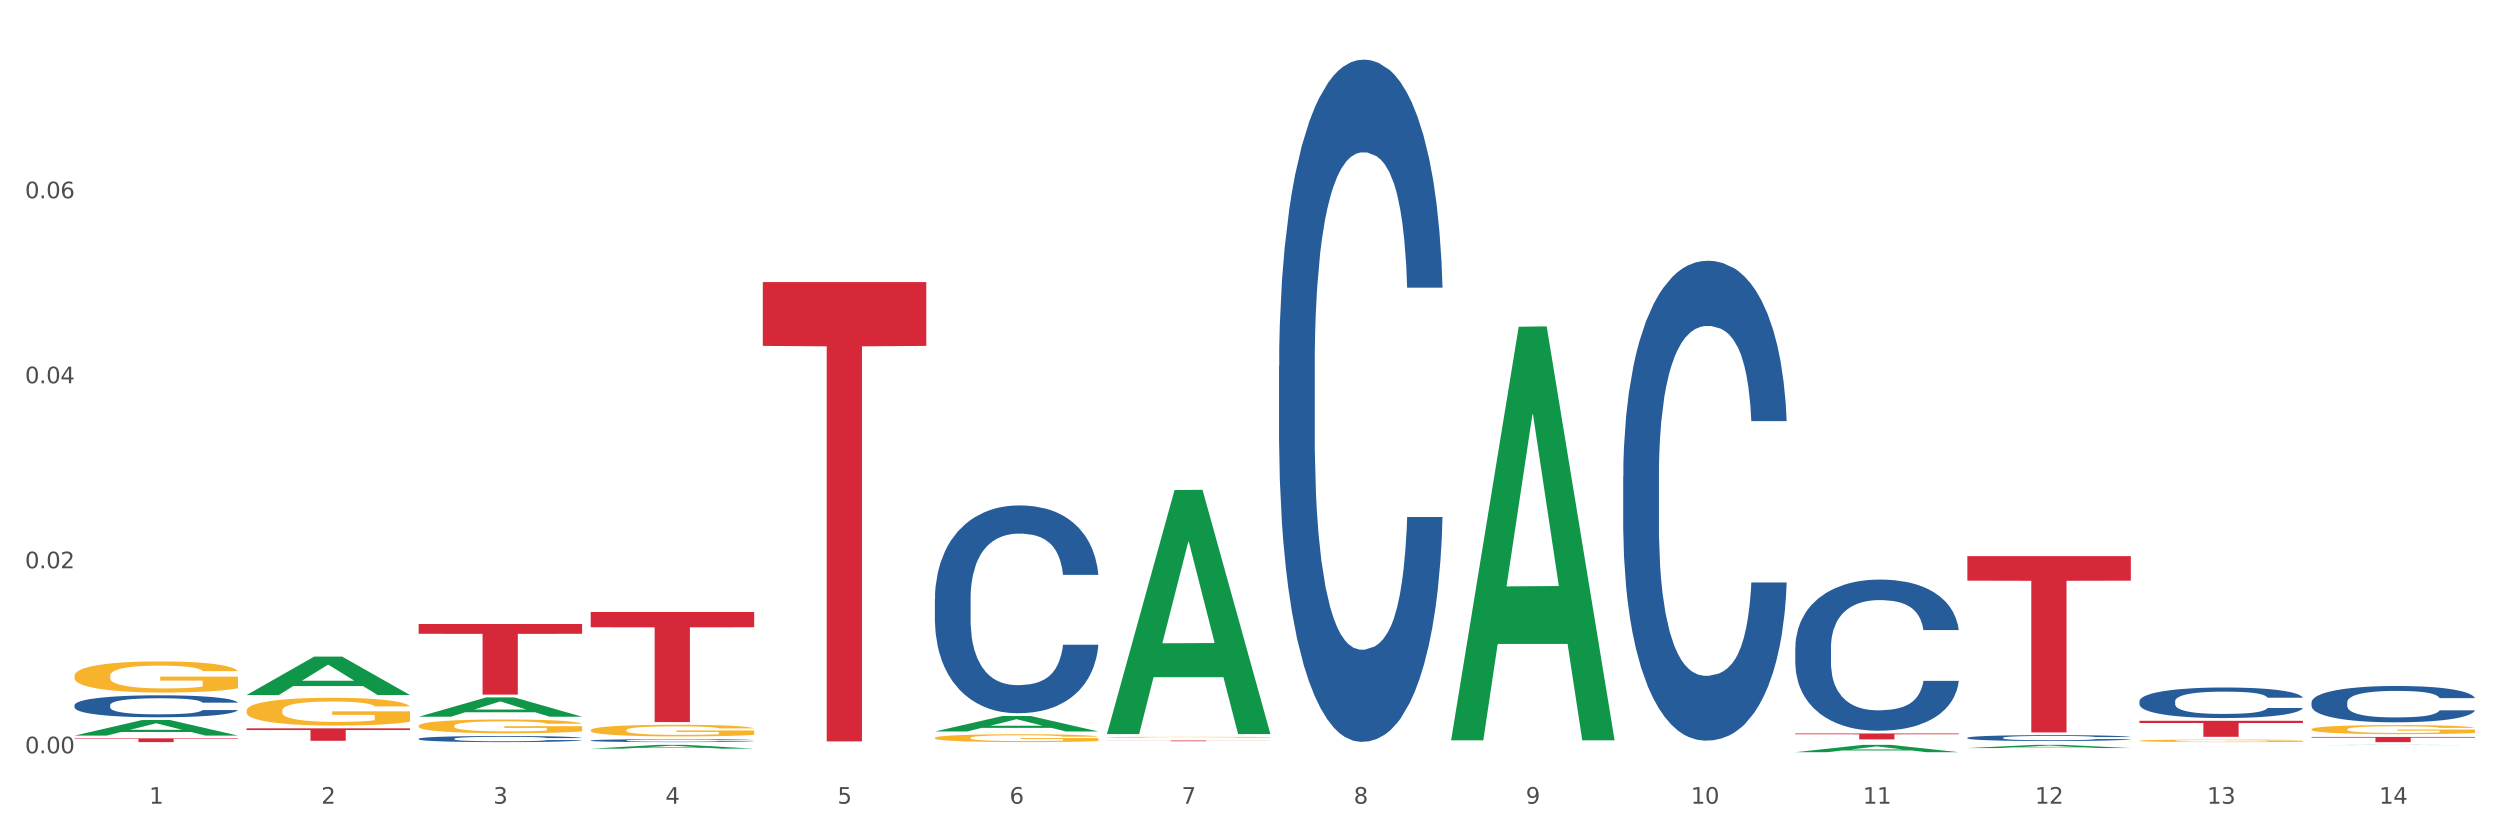 <?xml version="1.0" encoding="utf-8" standalone="no"?>
<!DOCTYPE svg PUBLIC "-//W3C//DTD SVG 1.1//EN"
  "http://www.w3.org/Graphics/SVG/1.1/DTD/svg11.dtd">
<svg xmlns:xlink="http://www.w3.org/1999/xlink" width="1080pt" height="360pt" viewBox="0 0 1080 360" xmlns="http://www.w3.org/2000/svg" version="1.1">
 <rect x="0" y="0" width="1080" height="360" fill="#333333" stroke="none"/>
 <defs>
  <style type="text/css">*{stroke-linejoin: round; stroke-linecap: butt}</style>
 </defs>
 <g id="figure_1">
  <g id="patch_1">
   <path d="M 0 360 
L 1080 360 
L 1080 0 
L 0 0 
z
" style="fill: #ffffff; stroke: #ffffff; stroke-linejoin: miter"/>
  </g>
  <g id="axes_1">
   <g id="matplotlib.axis_1">
    <g id="xtick_1">
     <g id="text_1">
      <!-- 1 -->
      <g style="fill: #4d4d4d" transform="translate(64.432 347.204) scale(0.096 -0.096)">
       <defs>
        <path id="DejaVuSans-31" d="M 794 531 
L 1825 531 
L 1825 4091 
L 703 3866 
L 703 4441 
L 1819 4666 
L 2450 4666 
L 2450 531 
L 3481 531 
L 3481 0 
L 794 0 
L 794 531 
z
" transform="scale(0.016)"/>
       </defs>
       <use xlink:href="#DejaVuSans-31"/>
      </g>
     </g>
    </g>
    <g id="xtick_2">
     <g id="text_2">
      <!-- 2 -->
      <g style="fill: #4d4d4d" transform="translate(138.771 347.204) scale(0.096 -0.096)">
       <defs>
        <path id="DejaVuSans-32" d="M 1228 531 
L 3431 531 
L 3431 0 
L 469 0 
L 469 531 
Q 828 903 1448 1529 
Q 2069 2156 2228 2338 
Q 2531 2678 2651 2914 
Q 2772 3150 2772 3378 
Q 2772 3750 2511 3984 
Q 2250 4219 1831 4219 
Q 1534 4219 1204 4116 
Q 875 4013 500 3803 
L 500 4441 
Q 881 4594 1212 4672 
Q 1544 4750 1819 4750 
Q 2544 4750 2975 4387 
Q 3406 4025 3406 3419 
Q 3406 3131 3298 2873 
Q 3191 2616 2906 2266 
Q 2828 2175 2409 1742 
Q 1991 1309 1228 531 
z
" transform="scale(0.016)"/>
       </defs>
       <use xlink:href="#DejaVuSans-32"/>
      </g>
     </g>
    </g>
    <g id="xtick_3">
     <g id="text_3">
      <!-- 3 -->
      <g style="fill: #4d4d4d" transform="translate(213.109 347.204) scale(0.096 -0.096)">
       <defs>
        <path id="DejaVuSans-33" d="M 2597 2516 
Q 3050 2419 3304 2112 
Q 3559 1806 3559 1356 
Q 3559 666 3084 287 
Q 2609 -91 1734 -91 
Q 1441 -91 1130 -33 
Q 819 25 488 141 
L 488 750 
Q 750 597 1062 519 
Q 1375 441 1716 441 
Q 2309 441 2620 675 
Q 2931 909 2931 1356 
Q 2931 1769 2642 2001 
Q 2353 2234 1838 2234 
L 1294 2234 
L 1294 2753 
L 1863 2753 
Q 2328 2753 2575 2939 
Q 2822 3125 2822 3475 
Q 2822 3834 2567 4026 
Q 2313 4219 1838 4219 
Q 1578 4219 1281 4162 
Q 984 4106 628 3988 
L 628 4550 
Q 988 4650 1302 4700 
Q 1616 4750 1894 4750 
Q 2613 4750 3031 4423 
Q 3450 4097 3450 3541 
Q 3450 3153 3228 2886 
Q 3006 2619 2597 2516 
z
" transform="scale(0.016)"/>
       </defs>
       <use xlink:href="#DejaVuSans-33"/>
      </g>
     </g>
    </g>
    <g id="xtick_4">
     <g id="text_4">
      <!-- 4 -->
      <g style="fill: #4d4d4d" transform="translate(287.448 347.204) scale(0.096 -0.096)">
       <defs>
        <path id="DejaVuSans-34" d="M 2419 4116 
L 825 1625 
L 2419 1625 
L 2419 4116 
z
M 2253 4666 
L 3047 4666 
L 3047 1625 
L 3713 1625 
L 3713 1100 
L 3047 1100 
L 3047 0 
L 2419 0 
L 2419 1100 
L 313 1100 
L 313 1709 
L 2253 4666 
z
" transform="scale(0.016)"/>
       </defs>
       <use xlink:href="#DejaVuSans-34"/>
      </g>
     </g>
    </g>
    <g id="xtick_5">
     <g id="text_5">
      <!-- 5 -->
      <g style="fill: #4d4d4d" transform="translate(361.787 347.204) scale(0.096 -0.096)">
       <defs>
        <path id="DejaVuSans-35" d="M 691 4666 
L 3169 4666 
L 3169 4134 
L 1269 4134 
L 1269 2991 
Q 1406 3038 1543 3061 
Q 1681 3084 1819 3084 
Q 2600 3084 3056 2656 
Q 3513 2228 3513 1497 
Q 3513 744 3044 326 
Q 2575 -91 1722 -91 
Q 1428 -91 1123 -41 
Q 819 9 494 109 
L 494 744 
Q 775 591 1075 516 
Q 1375 441 1709 441 
Q 2250 441 2565 725 
Q 2881 1009 2881 1497 
Q 2881 1984 2565 2268 
Q 2250 2553 1709 2553 
Q 1456 2553 1204 2497 
Q 953 2441 691 2322 
L 691 4666 
z
" transform="scale(0.016)"/>
       </defs>
       <use xlink:href="#DejaVuSans-35"/>
      </g>
     </g>
    </g>
    <g id="xtick_6">
     <g id="text_6">
      <!-- 6 -->
      <g style="fill: #4d4d4d" transform="translate(436.125 347.204) scale(0.096 -0.096)">
       <defs>
        <path id="DejaVuSans-36" d="M 2113 2584 
Q 1688 2584 1439 2293 
Q 1191 2003 1191 1497 
Q 1191 994 1439 701 
Q 1688 409 2113 409 
Q 2538 409 2786 701 
Q 3034 994 3034 1497 
Q 3034 2003 2786 2293 
Q 2538 2584 2113 2584 
z
M 3366 4563 
L 3366 3988 
Q 3128 4100 2886 4159 
Q 2644 4219 2406 4219 
Q 1781 4219 1451 3797 
Q 1122 3375 1075 2522 
Q 1259 2794 1537 2939 
Q 1816 3084 2150 3084 
Q 2853 3084 3261 2657 
Q 3669 2231 3669 1497 
Q 3669 778 3244 343 
Q 2819 -91 2113 -91 
Q 1303 -91 875 529 
Q 447 1150 447 2328 
Q 447 3434 972 4092 
Q 1497 4750 2381 4750 
Q 2619 4750 2861 4703 
Q 3103 4656 3366 4563 
z
" transform="scale(0.016)"/>
       </defs>
       <use xlink:href="#DejaVuSans-36"/>
      </g>
     </g>
    </g>
    <g id="xtick_7">
     <g id="text_7">
      <!-- 7 -->
      <g style="fill: #4d4d4d" transform="translate(510.464 347.204) scale(0.096 -0.096)">
       <defs>
        <path id="DejaVuSans-37" d="M 525 4666 
L 3525 4666 
L 3525 4397 
L 1831 0 
L 1172 0 
L 2766 4134 
L 525 4134 
L 525 4666 
z
" transform="scale(0.016)"/>
       </defs>
       <use xlink:href="#DejaVuSans-37"/>
      </g>
     </g>
    </g>
    <g id="xtick_8">
     <g id="text_8">
      <!-- 8 -->
      <g style="fill: #4d4d4d" transform="translate(584.803 347.204) scale(0.096 -0.096)">
       <defs>
        <path id="DejaVuSans-38" d="M 2034 2216 
Q 1584 2216 1326 1975 
Q 1069 1734 1069 1313 
Q 1069 891 1326 650 
Q 1584 409 2034 409 
Q 2484 409 2743 651 
Q 3003 894 3003 1313 
Q 3003 1734 2745 1975 
Q 2488 2216 2034 2216 
z
M 1403 2484 
Q 997 2584 770 2862 
Q 544 3141 544 3541 
Q 544 4100 942 4425 
Q 1341 4750 2034 4750 
Q 2731 4750 3128 4425 
Q 3525 4100 3525 3541 
Q 3525 3141 3298 2862 
Q 3072 2584 2669 2484 
Q 3125 2378 3379 2068 
Q 3634 1759 3634 1313 
Q 3634 634 3220 271 
Q 2806 -91 2034 -91 
Q 1263 -91 848 271 
Q 434 634 434 1313 
Q 434 1759 690 2068 
Q 947 2378 1403 2484 
z
M 1172 3481 
Q 1172 3119 1398 2916 
Q 1625 2713 2034 2713 
Q 2441 2713 2670 2916 
Q 2900 3119 2900 3481 
Q 2900 3844 2670 4047 
Q 2441 4250 2034 4250 
Q 1625 4250 1398 4047 
Q 1172 3844 1172 3481 
z
" transform="scale(0.016)"/>
       </defs>
       <use xlink:href="#DejaVuSans-38"/>
      </g>
     </g>
    </g>
    <g id="xtick_9">
     <g id="text_9">
      <!-- 9 -->
      <g style="fill: #4d4d4d" transform="translate(659.142 347.204) scale(0.096 -0.096)">
       <defs>
        <path id="DejaVuSans-39" d="M 703 97 
L 703 672 
Q 941 559 1184 500 
Q 1428 441 1663 441 
Q 2288 441 2617 861 
Q 2947 1281 2994 2138 
Q 2813 1869 2534 1725 
Q 2256 1581 1919 1581 
Q 1219 1581 811 2004 
Q 403 2428 403 3163 
Q 403 3881 828 4315 
Q 1253 4750 1959 4750 
Q 2769 4750 3195 4129 
Q 3622 3509 3622 2328 
Q 3622 1225 3098 567 
Q 2575 -91 1691 -91 
Q 1453 -91 1209 -44 
Q 966 3 703 97 
z
M 1959 2075 
Q 2384 2075 2632 2365 
Q 2881 2656 2881 3163 
Q 2881 3666 2632 3958 
Q 2384 4250 1959 4250 
Q 1534 4250 1286 3958 
Q 1038 3666 1038 3163 
Q 1038 2656 1286 2365 
Q 1534 2075 1959 2075 
z
" transform="scale(0.016)"/>
       </defs>
       <use xlink:href="#DejaVuSans-39"/>
      </g>
     </g>
    </g>
    <g id="xtick_10">
     <g id="text_10">
      <!-- 10 -->
      <g style="fill: #4d4d4d" transform="translate(730.426 347.204) scale(0.096 -0.096)">
       <defs>
        <path id="DejaVuSans-30" d="M 2034 4250 
Q 1547 4250 1301 3770 
Q 1056 3291 1056 2328 
Q 1056 1369 1301 889 
Q 1547 409 2034 409 
Q 2525 409 2770 889 
Q 3016 1369 3016 2328 
Q 3016 3291 2770 3770 
Q 2525 4250 2034 4250 
z
M 2034 4750 
Q 2819 4750 3233 4129 
Q 3647 3509 3647 2328 
Q 3647 1150 3233 529 
Q 2819 -91 2034 -91 
Q 1250 -91 836 529 
Q 422 1150 422 2328 
Q 422 3509 836 4129 
Q 1250 4750 2034 4750 
z
" transform="scale(0.016)"/>
       </defs>
       <use xlink:href="#DejaVuSans-31"/>
       <use xlink:href="#DejaVuSans-30" transform="translate(63.623 0)"/>
      </g>
     </g>
    </g>
    <g id="xtick_11">
     <g id="text_11">
      <!-- 11 -->
      <g style="fill: #4d4d4d" transform="translate(804.765 347.204) scale(0.096 -0.096)">
       <use xlink:href="#DejaVuSans-31"/>
       <use xlink:href="#DejaVuSans-31" transform="translate(63.623 0)"/>
      </g>
     </g>
    </g>
    <g id="xtick_12">
     <g id="text_12">
      <!-- 12 -->
      <g style="fill: #4d4d4d" transform="translate(879.104 347.204) scale(0.096 -0.096)">
       <use xlink:href="#DejaVuSans-31"/>
       <use xlink:href="#DejaVuSans-32" transform="translate(63.623 0)"/>
      </g>
     </g>
    </g>
    <g id="xtick_13">
     <g id="text_13">
      <!-- 13 -->
      <g style="fill: #4d4d4d" transform="translate(953.442 347.204) scale(0.096 -0.096)">
       <use xlink:href="#DejaVuSans-31"/>
       <use xlink:href="#DejaVuSans-33" transform="translate(63.623 0)"/>
      </g>
     </g>
    </g>
    <g id="xtick_14">
     <g id="text_14">
      <!-- 14 -->
      <g style="fill: #4d4d4d" transform="translate(1027.781 347.204) scale(0.096 -0.096)">
       <use xlink:href="#DejaVuSans-31"/>
       <use xlink:href="#DejaVuSans-34" transform="translate(63.623 0)"/>
      </g>
     </g>
    </g>
    <g id="xtick_15"/>
    <g id="xtick_16"/>
    <g id="xtick_17"/>
    <g id="xtick_18"/>
    <g id="xtick_19"/>
    <g id="xtick_20"/>
    <g id="xtick_21"/>
    <g id="xtick_22"/>
    <g id="xtick_23"/>
    <g id="xtick_24"/>
    <g id="xtick_25"/>
    <g id="xtick_26"/>
    <g id="xtick_27"/>
   </g>
   <g id="matplotlib.axis_2">
    <g id="ytick_1">
     <g id="text_15">
      <!-- 0.00 -->
      <g style="fill: #4d4d4d" transform="translate(10.8 325.424) scale(0.096 -0.096)">
       <defs>
        <path id="DejaVuSans-2e" d="M 684 794 
L 1344 794 
L 1344 0 
L 684 0 
L 684 794 
z
" transform="scale(0.016)"/>
       </defs>
       <use xlink:href="#DejaVuSans-30"/>
       <use xlink:href="#DejaVuSans-2e" transform="translate(63.623 0)"/>
       <use xlink:href="#DejaVuSans-30" transform="translate(95.41 0)"/>
       <use xlink:href="#DejaVuSans-30" transform="translate(159.033 0)"/>
      </g>
     </g>
    </g>
    <g id="ytick_2">
     <g id="text_16">
      <!-- 0.02 -->
      <g style="fill: #4d4d4d" transform="translate(10.8 245.5) scale(0.096 -0.096)">
       <use xlink:href="#DejaVuSans-30"/>
       <use xlink:href="#DejaVuSans-2e" transform="translate(63.623 0)"/>
       <use xlink:href="#DejaVuSans-30" transform="translate(95.41 0)"/>
       <use xlink:href="#DejaVuSans-32" transform="translate(159.033 0)"/>
      </g>
     </g>
    </g>
    <g id="ytick_3">
     <g id="text_17">
      <!-- 0.04 -->
      <g style="fill: #4d4d4d" transform="translate(10.8 165.577) scale(0.096 -0.096)">
       <use xlink:href="#DejaVuSans-30"/>
       <use xlink:href="#DejaVuSans-2e" transform="translate(63.623 0)"/>
       <use xlink:href="#DejaVuSans-30" transform="translate(95.41 0)"/>
       <use xlink:href="#DejaVuSans-34" transform="translate(159.033 0)"/>
      </g>
     </g>
    </g>
    <g id="ytick_4">
     <g id="text_18">
      <!-- 0.06 -->
      <g style="fill: #4d4d4d" transform="translate(10.8 85.653) scale(0.096 -0.096)">
       <use xlink:href="#DejaVuSans-30"/>
       <use xlink:href="#DejaVuSans-2e" transform="translate(63.623 0)"/>
       <use xlink:href="#DejaVuSans-30" transform="translate(95.41 0)"/>
       <use xlink:href="#DejaVuSans-36" transform="translate(159.033 0)"/>
      </g>
     </g>
    </g>
    <g id="ytick_5"/>
    <g id="ytick_6"/>
    <g id="ytick_7"/>
    <g id="ytick_8"/>
   </g>
   <g id="PolyCollection_1">
    <path d="M 106.514 300.231 
L 106.587 300.215 
L 135.709 283.66 
L 147.795 283.645 
L 177.135 300.262 
L 163.157 300.262 
L 156.823 296.392 
L 126.754 296.392 
L 126.535 296.455 
L 120.42 300.262 
L 106.514 300.262 
L 106.514 300.231 
L 130.54 294.083 
L 153.037 294.068 
L 141.897 287.187 
L 141.752 287.155 
L 141.606 287.202 
L 130.467 294.068 
L 130.54 294.083 
L 106.514 300.231 
z
" clip-path="url(#pf3133d6eaf)" style="fill: #109648"/>
    <path d="M 32.175 317.774 
L 32.248 317.767 
L 61.37 311.055 
L 73.456 311.049 
L 102.797 317.786 
L 88.818 317.786 
L 82.484 316.218 
L 52.415 316.218 
L 52.197 316.243 
L 46.081 317.786 
L 32.175 317.786 
L 32.175 317.774 
L 56.201 315.281 
L 78.698 315.275 
L 67.559 312.485 
L 67.413 312.473 
L 67.267 312.492 
L 56.128 315.275 
L 56.201 315.281 
L 32.175 317.774 
z
" clip-path="url(#pf3133d6eaf)" style="fill: #109648"/>
    <path d="M 998.578 321.877 
L 998.651 321.877 
L 1027.773 321.777 
L 1039.859 321.777 
L 1069.2 321.877 
L 1055.221 321.877 
L 1048.887 321.854 
L 1018.818 321.854 
L 1018.6 321.854 
L 1012.484 321.877 
L 998.578 321.877 
L 998.578 321.877 
L 1022.604 321.84 
L 1045.101 321.84 
L 1033.962 321.798 
L 1033.816 321.798 
L 1033.671 321.798 
L 1022.531 321.84 
L 1022.604 321.84 
L 998.578 321.877 
z
" clip-path="url(#pf3133d6eaf)" style="fill: #109648"/>
    <path d="M 849.901 323.157 
L 849.974 323.156 
L 879.096 321.778 
L 891.182 321.777 
L 920.523 323.16 
L 906.544 323.16 
L 900.21 322.838 
L 870.141 322.838 
L 869.922 322.843 
L 863.807 323.16 
L 849.901 323.16 
L 849.901 323.157 
L 873.927 322.646 
L 896.424 322.644 
L 885.284 322.072 
L 885.139 322.069 
L 884.993 322.073 
L 873.854 322.644 
L 873.927 322.646 
L 849.901 323.157 
z
" clip-path="url(#pf3133d6eaf)" style="fill: #109648"/>
    <path d="M 775.562 324.944 
L 775.635 324.941 
L 804.757 321.78 
L 816.843 321.777 
L 846.184 324.95 
L 832.205 324.95 
L 825.871 324.211 
L 795.802 324.211 
L 795.584 324.223 
L 789.468 324.95 
L 775.562 324.95 
L 775.562 324.944 
L 799.588 323.77 
L 822.085 323.767 
L 810.946 322.453 
L 810.8 322.447 
L 810.655 322.456 
L 799.515 323.767 
L 799.588 323.77 
L 775.562 324.944 
z
" clip-path="url(#pf3133d6eaf)" style="fill: #109648"/>
    <path d="M 626.885 319.482 
L 626.957 319.314 
L 656.08 141.152 
L 668.166 140.984 
L 697.506 319.818 
L 683.528 319.818 
L 677.194 278.174 
L 647.125 278.174 
L 646.906 278.846 
L 640.791 319.818 
L 626.885 319.818 
L 626.885 319.482 
L 650.911 253.322 
L 673.408 253.154 
L 662.268 179.102 
L 662.123 178.766 
L 661.977 179.27 
L 650.838 253.154 
L 650.911 253.322 
L 626.885 319.482 
z
" clip-path="url(#pf3133d6eaf)" style="fill: #109648"/>
    <path d="M 255.191 315.431 
L 255.275 315.426 
L 255.275 315.26 
L 255.441 315.118 
L 256.275 314.773 
L 257.526 314.487 
L 258.443 314.336 
L 259.36 314.211 
L 260.444 314.087 
L 261.778 313.958 
L 264.196 313.77 
L 265.697 313.673 
L 267.531 313.572 
L 270.866 313.425 
L 273.284 313.342 
L 275.786 313.273 
L 279.871 313.19 
L 282.539 313.153 
L 285.374 313.126 
L 288.793 313.107 
L 291.377 313.103 
L 297.047 313.116 
L 301.883 313.158 
L 304.218 313.19 
L 307.219 313.245 
L 308.804 313.282 
L 311.388 313.356 
L 314.057 313.452 
L 315.891 313.535 
L 318.642 313.692 
L 320.727 313.848 
L 322.645 314.041 
L 323.645 314.175 
L 324.395 314.299 
L 325.062 314.441 
L 325.73 314.667 
L 310.721 314.667 
L 310.138 314.506 
L 309.221 314.354 
L 307.886 314.207 
L 306.719 314.115 
L 304.718 314 
L 302.884 313.926 
L 300.966 313.871 
L 298.631 313.825 
L 296.797 313.802 
L 294.212 313.784 
L 289.126 313.788 
L 285.708 313.825 
L 283.373 313.871 
L 281.872 313.912 
L 280.538 313.958 
L 279.037 314.023 
L 277.286 314.119 
L 276.036 314.207 
L 274.785 314.317 
L 273.785 314.428 
L 272.867 314.557 
L 272.117 314.695 
L 271.533 314.837 
L 271.033 315.012 
L 270.616 315.302 
L 270.616 315.932 
L 270.783 316.075 
L 271.2 316.263 
L 271.7 316.406 
L 272.534 316.576 
L 273.284 316.691 
L 274.702 316.857 
L 276.286 316.995 
L 277.537 317.082 
L 278.787 317.156 
L 280.955 317.257 
L 283.373 317.34 
L 285.458 317.391 
L 288.292 317.437 
L 290.21 317.455 
L 291.878 317.464 
L 295.963 317.464 
L 298.882 317.45 
L 302.133 317.418 
L 304.635 317.377 
L 306.719 317.326 
L 309.054 317.243 
L 310.555 317.165 
L 310.555 316.204 
L 292.211 316.199 
L 292.211 315.559 
L 325.813 315.559 
L 325.813 317.437 
L 324.395 317.533 
L 322.811 317.621 
L 321.144 317.699 
L 318.642 317.795 
L 315.641 317.887 
L 312.973 317.952 
L 310.138 318.007 
L 306.803 318.058 
L 302.467 318.104 
L 299.799 318.122 
L 296.464 318.136 
L 292.545 318.14 
L 289.126 318.131 
L 285.791 318.108 
L 282.289 318.067 
L 278.871 318.007 
L 276.286 317.947 
L 273.701 317.874 
L 270.95 317.777 
L 268.782 317.685 
L 267.114 317.602 
L 265.28 317.496 
L 263.279 317.358 
L 261.778 317.234 
L 260.444 317.105 
L 259.027 316.94 
L 258.026 316.797 
L 257.025 316.618 
L 256.442 316.484 
L 255.775 316.277 
L 255.275 315.987 
L 255.191 315.431 
z
" clip-path="url(#pf3133d6eaf)" style="fill: #f7b32b"/>
    <path d="M 180.852 313.568 
L 180.936 313.562 
L 180.936 313.367 
L 181.103 313.199 
L 181.936 312.792 
L 183.187 312.455 
L 184.104 312.276 
L 185.021 312.13 
L 186.105 311.983 
L 187.439 311.831 
L 189.857 311.609 
L 191.358 311.495 
L 193.192 311.376 
L 196.528 311.202 
L 198.946 311.104 
L 201.447 311.023 
L 205.533 310.925 
L 208.201 310.882 
L 211.036 310.849 
L 214.454 310.828 
L 217.039 310.822 
L 222.709 310.838 
L 227.545 310.887 
L 229.879 310.925 
L 232.881 310.99 
L 234.465 311.034 
L 237.05 311.121 
L 239.718 311.234 
L 241.552 311.332 
L 244.304 311.517 
L 246.388 311.701 
L 248.306 311.929 
L 249.306 312.086 
L 250.057 312.233 
L 250.724 312.401 
L 251.391 312.667 
L 236.383 312.667 
L 235.799 312.477 
L 234.882 312.298 
L 233.548 312.124 
L 232.38 312.016 
L 230.379 311.88 
L 228.545 311.793 
L 226.627 311.728 
L 224.293 311.674 
L 222.458 311.647 
L 219.874 311.625 
L 214.788 311.631 
L 211.369 311.674 
L 209.034 311.728 
L 207.534 311.777 
L 206.2 311.831 
L 204.699 311.907 
L 202.948 312.021 
L 201.697 312.124 
L 200.446 312.255 
L 199.446 312.385 
L 198.529 312.537 
L 197.778 312.699 
L 197.195 312.868 
L 196.694 313.074 
L 196.277 313.416 
L 196.277 314.159 
L 196.444 314.327 
L 196.861 314.55 
L 197.361 314.718 
L 198.195 314.919 
L 198.946 315.054 
L 200.363 315.25 
L 201.947 315.412 
L 203.198 315.516 
L 204.449 315.602 
L 206.616 315.722 
L 209.034 315.819 
L 211.119 315.879 
L 213.954 315.933 
L 215.871 315.955 
L 217.539 315.966 
L 221.625 315.966 
L 224.543 315.95 
L 227.795 315.912 
L 230.296 315.863 
L 232.38 315.803 
L 234.715 315.705 
L 236.216 315.613 
L 236.216 314.479 
L 217.873 314.474 
L 217.873 313.72 
L 251.474 313.72 
L 251.474 315.933 
L 250.057 316.047 
L 248.473 316.15 
L 246.805 316.243 
L 244.304 316.357 
L 241.302 316.465 
L 238.634 316.541 
L 235.799 316.606 
L 232.464 316.666 
L 228.128 316.72 
L 225.46 316.742 
L 222.125 316.758 
L 218.206 316.764 
L 214.788 316.753 
L 211.452 316.726 
L 207.951 316.677 
L 204.532 316.606 
L 201.947 316.536 
L 199.362 316.449 
L 196.611 316.335 
L 194.443 316.226 
L 192.776 316.129 
L 190.941 316.004 
L 188.94 315.841 
L 187.439 315.695 
L 186.105 315.543 
L 184.688 315.347 
L 183.687 315.179 
L 182.687 314.968 
L 182.103 314.81 
L 181.436 314.566 
L 180.936 314.224 
L 180.852 313.568 
z
" clip-path="url(#pf3133d6eaf)" style="fill: #f7b32b"/>
    <path d="M 478.207 318.497 
L 478.291 318.496 
L 478.291 318.483 
L 478.457 318.471 
L 479.291 318.444 
L 480.542 318.421 
L 481.459 318.408 
L 482.376 318.398 
L 483.46 318.388 
L 484.794 318.378 
L 487.212 318.363 
L 488.713 318.355 
L 490.547 318.347 
L 493.882 318.335 
L 496.3 318.328 
L 498.802 318.323 
L 502.887 318.316 
L 505.555 318.313 
L 508.39 318.311 
L 511.809 318.309 
L 514.394 318.309 
L 520.063 318.31 
L 524.899 318.314 
L 527.234 318.316 
L 530.236 318.321 
L 531.82 318.324 
L 534.405 318.329 
L 537.073 318.337 
L 538.907 318.344 
L 541.658 318.357 
L 543.743 318.369 
L 545.661 318.385 
L 546.661 318.395 
L 547.412 318.405 
L 548.079 318.417 
L 548.746 318.435 
L 533.737 318.435 
L 533.154 318.422 
L 532.237 318.41 
L 530.903 318.398 
L 529.735 318.391 
L 527.734 318.381 
L 525.9 318.375 
L 523.982 318.371 
L 521.648 318.367 
L 519.813 318.365 
L 517.228 318.364 
L 512.142 318.364 
L 508.724 318.367 
L 506.389 318.371 
L 504.888 318.374 
L 503.554 318.378 
L 502.054 318.383 
L 500.303 318.391 
L 499.052 318.398 
L 497.801 318.407 
L 496.801 318.416 
L 495.884 318.426 
L 495.133 318.437 
L 494.549 318.449 
L 494.049 318.463 
L 493.632 318.486 
L 493.632 318.537 
L 493.799 318.549 
L 494.216 318.564 
L 494.716 318.575 
L 495.55 318.589 
L 496.3 318.598 
L 497.718 318.612 
L 499.302 318.623 
L 500.553 318.63 
L 501.803 318.636 
L 503.971 318.644 
L 506.389 318.651 
L 508.474 318.655 
L 511.309 318.658 
L 513.226 318.66 
L 514.894 318.661 
L 518.979 318.661 
L 521.898 318.659 
L 525.149 318.657 
L 527.651 318.654 
L 529.735 318.649 
L 532.07 318.643 
L 533.571 318.636 
L 533.571 318.559 
L 515.227 318.559 
L 515.227 318.507 
L 548.829 318.507 
L 548.829 318.658 
L 547.412 318.666 
L 545.827 318.673 
L 544.16 318.679 
L 541.658 318.687 
L 538.657 318.695 
L 535.989 318.7 
L 533.154 318.704 
L 529.819 318.708 
L 525.483 318.712 
L 522.815 318.714 
L 519.48 318.715 
L 515.561 318.715 
L 512.142 318.714 
L 508.807 318.712 
L 505.305 318.709 
L 501.887 318.704 
L 499.302 318.7 
L 496.717 318.694 
L 493.966 318.686 
L 491.798 318.678 
L 490.13 318.672 
L 488.296 318.663 
L 486.295 318.652 
L 484.794 318.642 
L 483.46 318.632 
L 482.043 318.618 
L 481.042 318.607 
L 480.042 318.592 
L 479.458 318.582 
L 478.791 318.565 
L 478.291 318.542 
L 478.207 318.497 
z
" clip-path="url(#pf3133d6eaf)" style="fill: #f7b32b"/>
    <path d="M 403.869 318.762 
L 403.952 318.759 
L 403.952 318.647 
L 404.119 318.55 
L 404.952 318.317 
L 406.203 318.124 
L 407.12 318.022 
L 408.037 317.938 
L 409.121 317.854 
L 410.455 317.767 
L 412.873 317.639 
L 414.374 317.574 
L 416.209 317.506 
L 419.544 317.406 
L 421.962 317.35 
L 424.463 317.304 
L 428.549 317.248 
L 431.217 317.223 
L 434.052 317.204 
L 437.47 317.192 
L 440.055 317.189 
L 445.725 317.198 
L 450.561 317.226 
L 452.895 317.248 
L 455.897 317.285 
L 457.481 317.31 
L 460.066 317.36 
L 462.734 317.425 
L 464.568 317.481 
L 467.32 317.587 
L 469.404 317.692 
L 471.322 317.823 
L 472.322 317.913 
L 473.073 317.997 
L 473.74 318.093 
L 474.407 318.246 
L 459.399 318.246 
L 458.815 318.137 
L 457.898 318.034 
L 456.564 317.935 
L 455.397 317.873 
L 453.396 317.795 
L 451.561 317.745 
L 449.643 317.708 
L 447.309 317.677 
L 445.475 317.661 
L 442.89 317.649 
L 437.804 317.652 
L 434.385 317.677 
L 432.051 317.708 
L 430.55 317.736 
L 429.216 317.767 
L 427.715 317.81 
L 425.964 317.876 
L 424.713 317.935 
L 423.463 318.009 
L 422.462 318.084 
L 421.545 318.171 
L 420.794 318.264 
L 420.211 318.361 
L 419.711 318.479 
L 419.294 318.675 
L 419.294 319.1 
L 419.46 319.197 
L 419.877 319.324 
L 420.378 319.421 
L 421.211 319.536 
L 421.962 319.613 
L 423.379 319.725 
L 424.963 319.819 
L 426.214 319.878 
L 427.465 319.927 
L 429.633 319.996 
L 432.051 320.052 
L 434.135 320.086 
L 436.97 320.117 
L 438.888 320.129 
L 440.555 320.136 
L 444.641 320.136 
L 447.559 320.126 
L 450.811 320.105 
L 453.312 320.077 
L 455.397 320.042 
L 457.731 319.986 
L 459.232 319.934 
L 459.232 319.284 
L 440.889 319.281 
L 440.889 318.849 
L 474.49 318.849 
L 474.49 320.117 
L 473.073 320.182 
L 471.489 320.241 
L 469.821 320.294 
L 467.32 320.359 
L 464.318 320.422 
L 461.65 320.465 
L 458.815 320.502 
L 455.48 320.537 
L 451.144 320.568 
L 448.476 320.58 
L 445.141 320.59 
L 441.222 320.593 
L 437.804 320.586 
L 434.469 320.571 
L 430.967 320.543 
L 427.548 320.502 
L 424.963 320.462 
L 422.379 320.412 
L 419.627 320.347 
L 417.459 320.285 
L 415.792 320.229 
L 413.957 320.157 
L 411.956 320.064 
L 410.455 319.98 
L 409.121 319.893 
L 407.704 319.781 
L 406.703 319.685 
L 405.703 319.564 
L 405.119 319.474 
L 404.452 319.334 
L 403.952 319.138 
L 403.869 318.762 
z
" clip-path="url(#pf3133d6eaf)" style="fill: #f7b32b"/>
    <path d="M 106.514 306.995 
L 106.597 306.984 
L 106.597 306.59 
L 106.764 306.25 
L 107.598 305.427 
L 108.848 304.747 
L 109.765 304.385 
L 110.683 304.089 
L 111.767 303.793 
L 113.101 303.486 
L 115.519 303.036 
L 117.019 302.806 
L 118.854 302.565 
L 122.189 302.214 
L 124.607 302.016 
L 127.108 301.852 
L 131.194 301.654 
L 133.862 301.567 
L 136.697 301.501 
L 140.115 301.457 
L 142.7 301.446 
L 148.37 301.479 
L 153.206 301.578 
L 155.54 301.654 
L 158.542 301.786 
L 160.126 301.874 
L 162.711 302.049 
L 165.379 302.279 
L 167.213 302.477 
L 169.965 302.85 
L 172.049 303.223 
L 173.967 303.683 
L 174.968 304.001 
L 175.718 304.297 
L 176.385 304.637 
L 177.052 305.175 
L 162.044 305.175 
L 161.46 304.791 
L 160.543 304.429 
L 159.209 304.078 
L 158.042 303.859 
L 156.041 303.585 
L 154.206 303.409 
L 152.289 303.278 
L 149.954 303.168 
L 148.12 303.113 
L 145.535 303.069 
L 140.449 303.08 
L 137.03 303.168 
L 134.696 303.278 
L 133.195 303.376 
L 131.861 303.486 
L 130.36 303.639 
L 128.609 303.87 
L 127.358 304.078 
L 126.108 304.341 
L 125.107 304.605 
L 124.19 304.912 
L 123.44 305.241 
L 122.856 305.581 
L 122.356 305.997 
L 121.939 306.688 
L 121.939 308.191 
L 122.106 308.531 
L 122.522 308.98 
L 123.023 309.32 
L 123.856 309.726 
L 124.607 310 
L 126.024 310.395 
L 127.609 310.724 
L 128.859 310.933 
L 130.11 311.108 
L 132.278 311.349 
L 134.696 311.547 
L 136.78 311.667 
L 139.615 311.777 
L 141.533 311.821 
L 143.2 311.843 
L 147.286 311.843 
L 150.204 311.81 
L 153.456 311.733 
L 155.957 311.634 
L 158.042 311.514 
L 160.376 311.316 
L 161.877 311.13 
L 161.877 308.838 
L 143.534 308.827 
L 143.534 307.302 
L 177.135 307.302 
L 177.135 311.777 
L 175.718 312.007 
L 174.134 312.216 
L 172.466 312.402 
L 169.965 312.632 
L 166.963 312.852 
L 164.295 313.005 
L 161.46 313.137 
L 158.125 313.258 
L 153.789 313.367 
L 151.121 313.411 
L 147.786 313.444 
L 143.867 313.455 
L 140.449 313.433 
L 137.114 313.378 
L 133.612 313.279 
L 130.193 313.137 
L 127.609 312.994 
L 125.024 312.819 
L 122.272 312.589 
L 120.104 312.369 
L 118.437 312.172 
L 116.603 311.92 
L 114.601 311.591 
L 113.101 311.294 
L 111.767 310.987 
L 110.349 310.593 
L 109.349 310.253 
L 108.348 309.825 
L 107.764 309.507 
L 107.097 309.013 
L 106.597 308.322 
L 106.514 306.995 
z
" clip-path="url(#pf3133d6eaf)" style="fill: #f7b32b"/>
    <path d="M 32.175 291.955 
L 32.258 291.943 
L 32.258 291.501 
L 32.425 291.121 
L 33.259 290.2 
L 34.51 289.439 
L 35.427 289.034 
L 36.344 288.702 
L 37.428 288.371 
L 38.762 288.027 
L 41.18 287.524 
L 42.681 287.266 
L 44.515 286.996 
L 47.85 286.603 
L 50.268 286.382 
L 52.77 286.198 
L 56.855 285.977 
L 59.523 285.879 
L 62.358 285.805 
L 65.777 285.756 
L 68.361 285.744 
L 74.031 285.781 
L 78.867 285.891 
L 81.202 285.977 
L 84.203 286.124 
L 85.788 286.223 
L 88.372 286.419 
L 91.04 286.677 
L 92.875 286.898 
L 95.626 287.315 
L 97.711 287.732 
L 99.628 288.248 
L 100.629 288.604 
L 101.379 288.936 
L 102.046 289.316 
L 102.713 289.918 
L 87.705 289.918 
L 87.122 289.488 
L 86.204 289.083 
L 84.87 288.69 
L 83.703 288.444 
L 81.702 288.138 
L 79.868 287.941 
L 77.95 287.794 
L 75.615 287.671 
L 73.781 287.61 
L 71.196 287.561 
L 66.11 287.573 
L 62.692 287.671 
L 60.357 287.794 
L 58.856 287.904 
L 57.522 288.027 
L 56.021 288.199 
L 54.27 288.457 
L 53.02 288.69 
L 51.769 288.985 
L 50.768 289.279 
L 49.851 289.623 
L 49.101 289.991 
L 48.517 290.372 
L 48.017 290.838 
L 47.6 291.612 
L 47.6 293.293 
L 47.767 293.674 
L 48.184 294.177 
L 48.684 294.558 
L 49.518 295.012 
L 50.268 295.319 
L 51.686 295.761 
L 53.27 296.129 
L 54.52 296.362 
L 55.771 296.559 
L 57.939 296.829 
L 60.357 297.05 
L 62.441 297.185 
L 65.276 297.308 
L 67.194 297.357 
L 68.862 297.381 
L 72.947 297.381 
L 75.865 297.345 
L 79.117 297.259 
L 81.619 297.148 
L 83.703 297.013 
L 86.038 296.792 
L 87.538 296.583 
L 87.538 294.018 
L 69.195 294.006 
L 69.195 292.299 
L 102.797 292.299 
L 102.797 297.308 
L 101.379 297.566 
L 99.795 297.799 
L 98.128 298.007 
L 95.626 298.265 
L 92.625 298.511 
L 89.956 298.683 
L 87.122 298.83 
L 83.786 298.965 
L 79.451 299.088 
L 76.783 299.137 
L 73.447 299.174 
L 69.529 299.186 
L 66.11 299.161 
L 62.775 299.1 
L 59.273 298.99 
L 55.855 298.83 
L 53.27 298.67 
L 50.685 298.474 
L 47.934 298.216 
L 45.766 297.971 
L 44.098 297.75 
L 42.264 297.467 
L 40.263 297.099 
L 38.762 296.768 
L 37.428 296.424 
L 36.01 295.982 
L 35.01 295.601 
L 34.009 295.123 
L 33.426 294.767 
L 32.759 294.214 
L 32.258 293.441 
L 32.175 291.955 
z
" clip-path="url(#pf3133d6eaf)" style="fill: #f7b32b"/>
    <path d="M 255.191 323.426 
L 255.264 323.425 
L 284.386 321.778 
L 296.472 321.777 
L 325.813 323.429 
L 311.834 323.429 
L 305.5 323.044 
L 275.431 323.044 
L 275.213 323.051 
L 269.097 323.429 
L 255.191 323.429 
L 255.191 323.426 
L 279.217 322.815 
L 301.714 322.813 
L 290.575 322.129 
L 290.429 322.126 
L 290.284 322.13 
L 279.144 322.813 
L 279.217 322.815 
L 255.191 323.426 
z
" clip-path="url(#pf3133d6eaf)" style="fill: #109648"/>
    <path d="M 180.852 309.622 
L 180.925 309.614 
L 210.048 301.273 
L 222.133 301.265 
L 251.474 309.638 
L 237.495 309.638 
L 231.161 307.688 
L 201.092 307.688 
L 200.874 307.72 
L 194.758 309.638 
L 180.852 309.638 
L 180.852 309.622 
L 204.878 306.525 
L 227.375 306.517 
L 216.236 303.049 
L 216.09 303.034 
L 215.945 303.057 
L 204.806 306.517 
L 204.878 306.525 
L 180.852 309.622 
z
" clip-path="url(#pf3133d6eaf)" style="fill: #109648"/>
    <path d="M 998.578 315.044 
L 998.662 315.04 
L 998.662 314.911 
L 998.828 314.799 
L 999.662 314.529 
L 1000.913 314.306 
L 1001.83 314.187 
L 1002.747 314.09 
L 1003.831 313.993 
L 1005.165 313.892 
L 1007.583 313.745 
L 1009.084 313.669 
L 1010.918 313.59 
L 1014.253 313.475 
L 1016.671 313.41 
L 1019.173 313.356 
L 1023.258 313.292 
L 1025.926 313.263 
L 1028.761 313.241 
L 1032.18 313.227 
L 1034.765 313.223 
L 1040.434 313.234 
L 1045.27 313.266 
L 1047.605 313.292 
L 1050.607 313.335 
L 1052.191 313.364 
L 1054.775 313.421 
L 1057.444 313.497 
L 1059.278 313.561 
L 1062.029 313.684 
L 1064.114 313.806 
L 1066.032 313.957 
L 1067.032 314.061 
L 1067.783 314.159 
L 1068.45 314.27 
L 1069.117 314.446 
L 1054.108 314.446 
L 1053.525 314.321 
L 1052.608 314.202 
L 1051.274 314.087 
L 1050.106 314.015 
L 1048.105 313.925 
L 1046.271 313.867 
L 1044.353 313.824 
L 1042.019 313.788 
L 1040.184 313.77 
L 1037.599 313.756 
L 1032.513 313.759 
L 1029.095 313.788 
L 1026.76 313.824 
L 1025.259 313.856 
L 1023.925 313.892 
L 1022.425 313.943 
L 1020.674 314.018 
L 1019.423 314.087 
L 1018.172 314.173 
L 1017.172 314.259 
L 1016.255 314.36 
L 1015.504 314.468 
L 1014.92 314.58 
L 1014.42 314.716 
L 1014.003 314.943 
L 1014.003 315.436 
L 1014.17 315.547 
L 1014.587 315.695 
L 1015.087 315.806 
L 1015.921 315.939 
L 1016.671 316.029 
L 1018.089 316.159 
L 1019.673 316.267 
L 1020.924 316.335 
L 1022.174 316.393 
L 1024.342 316.472 
L 1026.76 316.537 
L 1028.845 316.576 
L 1031.68 316.612 
L 1033.597 316.627 
L 1035.265 316.634 
L 1039.35 316.634 
L 1042.269 316.623 
L 1045.52 316.598 
L 1048.022 316.565 
L 1050.106 316.526 
L 1052.441 316.461 
L 1053.942 316.4 
L 1053.942 315.648 
L 1035.598 315.644 
L 1035.598 315.144 
L 1069.2 315.144 
L 1069.2 316.612 
L 1067.783 316.688 
L 1066.198 316.756 
L 1064.531 316.817 
L 1062.029 316.893 
L 1059.028 316.965 
L 1056.36 317.015 
L 1053.525 317.058 
L 1050.19 317.098 
L 1045.854 317.134 
L 1043.186 317.148 
L 1039.851 317.159 
L 1035.932 317.163 
L 1032.513 317.155 
L 1029.178 317.137 
L 1025.676 317.105 
L 1022.258 317.058 
L 1019.673 317.012 
L 1017.088 316.954 
L 1014.337 316.878 
L 1012.169 316.806 
L 1010.501 316.742 
L 1008.667 316.659 
L 1006.666 316.551 
L 1005.165 316.454 
L 1003.831 316.353 
L 1002.414 316.224 
L 1001.413 316.112 
L 1000.413 315.972 
L 999.829 315.868 
L 999.162 315.706 
L 998.662 315.479 
L 998.578 315.044 
z
" clip-path="url(#pf3133d6eaf)" style="fill: #f7b32b"/>
    <path d="M 924.24 320.001 
L 924.323 320 
L 924.323 319.964 
L 924.49 319.933 
L 925.323 319.858 
L 926.574 319.795 
L 927.491 319.762 
L 928.408 319.735 
L 929.492 319.708 
L 930.826 319.68 
L 933.244 319.639 
L 934.745 319.618 
L 936.58 319.596 
L 939.915 319.564 
L 942.333 319.545 
L 944.834 319.53 
L 948.92 319.512 
L 951.588 319.504 
L 954.423 319.498 
L 957.841 319.494 
L 960.426 319.493 
L 966.096 319.496 
L 970.932 319.505 
L 973.266 319.512 
L 976.268 319.524 
L 977.852 319.532 
L 980.437 319.549 
L 983.105 319.57 
L 984.939 319.588 
L 987.691 319.622 
L 989.775 319.656 
L 991.693 319.698 
L 992.693 319.727 
L 993.444 319.754 
L 994.111 319.785 
L 994.778 319.835 
L 979.77 319.835 
L 979.186 319.799 
L 978.269 319.766 
L 976.935 319.734 
L 975.768 319.714 
L 973.766 319.689 
L 971.932 319.673 
L 970.014 319.661 
L 967.68 319.651 
L 965.845 319.646 
L 963.261 319.642 
L 958.175 319.643 
L 954.756 319.651 
L 952.422 319.661 
L 950.921 319.67 
L 949.587 319.68 
L 948.086 319.694 
L 946.335 319.715 
L 945.084 319.734 
L 943.834 319.758 
L 942.833 319.782 
L 941.916 319.811 
L 941.165 319.841 
L 940.582 319.872 
L 940.081 319.91 
L 939.665 319.973 
L 939.665 320.111 
L 939.831 320.142 
L 940.248 320.183 
L 940.749 320.214 
L 941.582 320.251 
L 942.333 320.276 
L 943.75 320.313 
L 945.334 320.343 
L 946.585 320.362 
L 947.836 320.378 
L 950.004 320.4 
L 952.422 320.418 
L 954.506 320.429 
L 957.341 320.439 
L 959.259 320.443 
L 960.926 320.445 
L 965.012 320.445 
L 967.93 320.442 
L 971.182 320.435 
L 973.683 320.426 
L 975.768 320.415 
L 978.102 320.397 
L 979.603 320.38 
L 979.603 320.17 
L 961.26 320.169 
L 961.26 320.029 
L 994.861 320.029 
L 994.861 320.439 
L 993.444 320.46 
L 991.86 320.479 
L 990.192 320.496 
L 987.691 320.517 
L 984.689 320.537 
L 982.021 320.551 
L 979.186 320.563 
L 975.851 320.575 
L 971.515 320.585 
L 968.847 320.589 
L 965.512 320.592 
L 961.593 320.593 
L 958.175 320.591 
L 954.84 320.586 
L 951.338 320.577 
L 947.919 320.563 
L 945.334 320.55 
L 942.75 320.534 
L 939.998 320.513 
L 937.83 320.493 
L 936.163 320.475 
L 934.328 320.452 
L 932.327 320.422 
L 930.826 320.395 
L 929.492 320.367 
L 928.075 320.331 
L 927.074 320.299 
L 926.074 320.26 
L 925.49 320.231 
L 924.823 320.186 
L 924.323 320.123 
L 924.24 320.001 
z
" clip-path="url(#pf3133d6eaf)" style="fill: #f7b32b"/>
    <path d="M 924.24 311.383 
L 994.861 311.383 
L 994.861 312.345 
L 967.081 312.352 
L 967.081 318.309 
L 951.852 318.309 
L 951.852 312.352 
L 924.24 312.345 
L 924.24 311.389 
L 924.24 311.383 
z
" clip-path="url(#pf3133d6eaf)" style="fill: #d62839"/>
    <path d="M 998.578 318.347 
L 1069.2 318.347 
L 1069.2 318.659 
L 1041.42 318.661 
L 1041.42 320.593 
L 1026.191 320.593 
L 1026.191 318.661 
L 998.578 318.659 
L 998.578 318.349 
L 998.578 318.347 
z
" clip-path="url(#pf3133d6eaf)" style="fill: #d62839"/>
    <path d="M 180.852 269.564 
L 251.474 269.564 
L 251.474 273.805 
L 223.694 273.833 
L 223.694 300.081 
L 208.465 300.081 
L 208.465 273.833 
L 180.852 273.805 
L 180.852 269.593 
L 180.852 269.564 
z
" clip-path="url(#pf3133d6eaf)" style="fill: #d62839"/>
    <path d="M 255.191 264.37 
L 325.813 264.37 
L 325.813 270.978 
L 298.033 271.022 
L 298.033 311.919 
L 282.804 311.919 
L 282.804 271.022 
L 255.191 270.978 
L 255.191 264.415 
L 255.191 264.37 
z
" clip-path="url(#pf3133d6eaf)" style="fill: #d62839"/>
    <path d="M 32.175 304.636 
L 32.258 304.628 
L 32.258 304.385 
L 32.509 304.055 
L 33.427 303.448 
L 34.596 302.989 
L 36.599 302.451 
L 37.684 302.226 
L 39.104 301.974 
L 42.025 301.567 
L 45.364 301.22 
L 47.702 301.029 
L 49.455 300.908 
L 53.378 300.691 
L 55.632 300.596 
L 57.969 300.517 
L 59.973 300.465 
L 63.312 300.405 
L 65.983 300.379 
L 69.072 300.37 
L 71.66 300.379 
L 75.082 300.413 
L 80.091 300.517 
L 82.011 300.578 
L 84.599 300.682 
L 87.27 300.821 
L 89.44 300.96 
L 91.945 301.159 
L 94.533 301.419 
L 97.037 301.749 
L 98.79 302.052 
L 100.209 302.373 
L 101.461 302.763 
L 102.379 303.188 
L 102.797 303.544 
L 87.52 303.544 
L 87.103 303.223 
L 86.268 302.876 
L 85.434 302.642 
L 84.515 302.451 
L 83.096 302.234 
L 81.844 302.096 
L 79.757 301.931 
L 77.837 301.827 
L 76.251 301.766 
L 74.331 301.714 
L 70.241 301.662 
L 67.319 301.662 
L 65.482 301.679 
L 63.229 301.723 
L 61.309 301.783 
L 59.055 301.888 
L 57.302 302 
L 55.549 302.148 
L 54.547 302.252 
L 53.044 302.442 
L 52.043 302.599 
L 50.707 302.867 
L 49.956 303.058 
L 48.62 303.552 
L 48.036 303.917 
L 47.785 304.168 
L 47.618 304.446 
L 47.618 305.798 
L 48.119 306.405 
L 48.537 306.665 
L 49.204 306.96 
L 50.457 307.342 
L 52.293 307.715 
L 54.213 307.983 
L 55.799 308.148 
L 57.302 308.27 
L 58.804 308.365 
L 60.641 308.452 
L 62.143 308.504 
L 64.397 308.556 
L 67.069 308.582 
L 69.155 308.582 
L 73.413 308.538 
L 75.333 308.495 
L 77.169 308.434 
L 79.173 308.339 
L 80.759 308.235 
L 81.677 308.157 
L 83.18 307.992 
L 84.348 307.819 
L 85.35 307.619 
L 86.018 307.446 
L 86.769 307.186 
L 87.353 306.891 
L 87.52 306.735 
L 102.797 306.735 
L 102.463 307.047 
L 101.879 307.35 
L 100.71 307.758 
L 99.792 307.992 
L 98.372 308.278 
L 96.87 308.521 
L 94.783 308.79 
L 92.863 308.989 
L 90.86 309.163 
L 88.689 309.319 
L 84.766 309.536 
L 83.347 309.596 
L 80.341 309.7 
L 78.004 309.761 
L 74.581 309.822 
L 71.075 309.856 
L 67.402 309.865 
L 64.147 309.848 
L 60.557 309.796 
L 58.303 309.744 
L 55.799 309.666 
L 52.877 309.544 
L 50.123 309.397 
L 47.535 309.223 
L 45.114 309.024 
L 42.86 308.799 
L 39.938 308.426 
L 37.768 308.061 
L 36.182 307.723 
L 35.097 307.437 
L 34.011 307.073 
L 33.427 306.821 
L 32.509 306.214 
L 32.175 305.651 
L 32.175 304.636 
z
" clip-path="url(#pf3133d6eaf)" style="fill: #255c99"/>
    <path d="M 180.852 319.136 
L 180.936 319.134 
L 180.936 319.066 
L 181.186 318.974 
L 182.105 318.805 
L 183.273 318.677 
L 185.277 318.527 
L 186.362 318.464 
L 187.781 318.394 
L 190.703 318.281 
L 194.042 318.184 
L 196.379 318.131 
L 198.132 318.097 
L 202.056 318.037 
L 204.31 318.01 
L 206.647 317.989 
L 208.65 317.974 
L 211.989 317.957 
L 214.661 317.95 
L 217.749 317.948 
L 220.337 317.95 
L 223.76 317.96 
L 228.768 317.989 
L 230.688 318.006 
L 233.276 318.035 
L 235.947 318.073 
L 238.118 318.112 
L 240.622 318.167 
L 243.21 318.24 
L 245.714 318.332 
L 247.467 318.416 
L 248.886 318.506 
L 250.139 318.614 
L 251.057 318.733 
L 251.474 318.832 
L 236.198 318.832 
L 235.78 318.742 
L 234.946 318.646 
L 234.111 318.58 
L 233.193 318.527 
L 231.774 318.467 
L 230.521 318.428 
L 228.434 318.382 
L 226.514 318.353 
L 224.928 318.336 
L 223.008 318.322 
L 218.918 318.307 
L 215.996 318.307 
L 214.16 318.312 
L 211.906 318.324 
L 209.986 318.341 
L 207.732 318.37 
L 205.979 318.402 
L 204.226 318.443 
L 203.224 318.472 
L 201.722 318.525 
L 200.72 318.568 
L 199.384 318.643 
L 198.633 318.696 
L 197.297 318.834 
L 196.713 318.936 
L 196.463 319.006 
L 196.296 319.083 
L 196.296 319.46 
L 196.797 319.629 
L 197.214 319.701 
L 197.882 319.783 
L 199.134 319.89 
L 200.97 319.994 
L 202.89 320.068 
L 204.476 320.114 
L 205.979 320.148 
L 207.482 320.175 
L 209.318 320.199 
L 210.821 320.213 
L 213.075 320.228 
L 215.746 320.235 
L 217.833 320.235 
L 222.09 320.223 
L 224.01 320.211 
L 225.847 320.194 
L 227.85 320.167 
L 229.436 320.138 
L 230.354 320.117 
L 231.857 320.071 
L 233.026 320.023 
L 234.027 319.967 
L 234.695 319.919 
L 235.447 319.846 
L 236.031 319.764 
L 236.198 319.721 
L 251.474 319.721 
L 251.14 319.808 
L 250.556 319.892 
L 249.387 320.006 
L 248.469 320.071 
L 247.05 320.151 
L 245.547 320.218 
L 243.46 320.293 
L 241.54 320.349 
L 239.537 320.397 
L 237.367 320.44 
L 233.443 320.501 
L 232.024 320.518 
L 229.019 320.547 
L 226.681 320.564 
L 223.259 320.581 
L 219.753 320.59 
L 216.08 320.593 
L 212.824 320.588 
L 209.235 320.573 
L 206.981 320.559 
L 204.476 320.537 
L 201.555 320.503 
L 198.8 320.462 
L 196.212 320.414 
L 193.791 320.358 
L 191.538 320.295 
L 188.616 320.192 
L 186.445 320.09 
L 184.859 319.996 
L 183.774 319.916 
L 182.689 319.815 
L 182.105 319.745 
L 181.186 319.576 
L 180.852 319.419 
L 180.852 319.136 
z
" clip-path="url(#pf3133d6eaf)" style="fill: #255c99"/>
    <path d="M 255.191 319.894 
L 255.275 319.893 
L 255.275 319.861 
L 255.525 319.817 
L 256.443 319.736 
L 257.612 319.674 
L 259.615 319.602 
L 260.701 319.572 
L 262.12 319.539 
L 265.041 319.484 
L 268.381 319.438 
L 270.718 319.413 
L 272.471 319.396 
L 276.394 319.367 
L 278.648 319.355 
L 280.986 319.344 
L 282.989 319.337 
L 286.328 319.329 
L 288.999 319.326 
L 292.088 319.324 
L 294.676 319.326 
L 298.098 319.33 
L 303.107 319.344 
L 305.027 319.352 
L 307.615 319.366 
L 310.286 319.385 
L 312.457 319.403 
L 314.961 319.43 
L 317.549 319.465 
L 320.053 319.509 
L 321.806 319.549 
L 323.225 319.592 
L 324.477 319.644 
L 325.396 319.701 
L 325.813 319.748 
L 310.537 319.748 
L 310.119 319.706 
L 309.284 319.659 
L 308.45 319.628 
L 307.531 319.602 
L 306.112 319.573 
L 304.86 319.555 
L 302.773 319.533 
L 300.853 319.519 
L 299.267 319.511 
L 297.347 319.504 
L 293.257 319.497 
L 290.335 319.497 
L 288.499 319.499 
L 286.245 319.505 
L 284.325 319.513 
L 282.071 319.527 
L 280.318 319.542 
L 278.565 319.562 
L 277.563 319.576 
L 276.06 319.601 
L 275.059 319.622 
L 273.723 319.658 
L 272.972 319.684 
L 271.636 319.75 
L 271.052 319.798 
L 270.801 319.832 
L 270.634 319.869 
L 270.634 320.049 
L 271.135 320.131 
L 271.553 320.165 
L 272.22 320.205 
L 273.473 320.256 
L 275.309 320.305 
L 277.229 320.341 
L 278.815 320.363 
L 280.318 320.38 
L 281.82 320.392 
L 283.657 320.404 
L 285.159 320.411 
L 287.413 320.418 
L 290.085 320.421 
L 292.172 320.421 
L 296.429 320.415 
L 298.349 320.41 
L 300.185 320.402 
L 302.189 320.389 
L 303.775 320.375 
L 304.693 320.364 
L 306.196 320.342 
L 307.364 320.319 
L 308.366 320.293 
L 309.034 320.27 
L 309.785 320.235 
L 310.37 320.195 
L 310.537 320.175 
L 325.813 320.175 
L 325.479 320.216 
L 324.895 320.257 
L 323.726 320.311 
L 322.808 320.342 
L 321.389 320.381 
L 319.886 320.413 
L 317.799 320.449 
L 315.879 320.476 
L 313.876 320.499 
L 311.705 320.52 
L 307.782 320.549 
L 306.363 320.557 
L 303.358 320.571 
L 301.02 320.579 
L 297.598 320.587 
L 294.092 320.591 
L 290.419 320.593 
L 287.163 320.59 
L 283.573 320.583 
L 281.32 320.576 
L 278.815 320.566 
L 275.893 320.55 
L 273.139 320.53 
L 270.551 320.507 
L 268.13 320.48 
L 265.876 320.45 
L 262.955 320.4 
L 260.784 320.352 
L 259.198 320.307 
L 258.113 320.268 
L 257.028 320.22 
L 256.443 320.186 
L 255.525 320.105 
L 255.191 320.03 
L 255.191 319.894 
z
" clip-path="url(#pf3133d6eaf)" style="fill: #255c99"/>
    <path d="M 403.869 258.675 
L 403.952 258.593 
L 403.952 256.298 
L 404.202 253.182 
L 405.121 247.443 
L 406.289 243.097 
L 408.293 238.014 
L 409.378 235.882 
L 410.797 233.505 
L 413.719 229.651 
L 417.058 226.372 
L 419.395 224.568 
L 421.148 223.42 
L 425.072 221.37 
L 427.326 220.469 
L 429.663 219.731 
L 431.666 219.239 
L 435.006 218.665 
L 437.677 218.419 
L 440.766 218.337 
L 443.353 218.419 
L 446.776 218.747 
L 451.785 219.731 
L 453.704 220.305 
L 456.292 221.288 
L 458.964 222.6 
L 461.134 223.912 
L 463.638 225.798 
L 466.226 228.257 
L 468.73 231.373 
L 470.483 234.243 
L 471.903 237.276 
L 473.155 240.966 
L 474.073 244.983 
L 474.49 248.345 
L 459.214 248.345 
L 458.797 245.311 
L 457.962 242.032 
L 457.127 239.818 
L 456.209 238.014 
L 454.79 235.964 
L 453.538 234.653 
L 451.451 233.095 
L 449.531 232.111 
L 447.945 231.537 
L 446.025 231.045 
L 441.934 230.553 
L 439.012 230.553 
L 437.176 230.717 
L 434.922 231.127 
L 433.002 231.701 
L 430.748 232.685 
L 428.995 233.751 
L 427.242 235.144 
L 426.24 236.128 
L 424.738 237.932 
L 423.736 239.408 
L 422.401 241.95 
L 421.649 243.753 
L 420.314 248.427 
L 419.729 251.87 
L 419.479 254.248 
L 419.312 256.871 
L 419.312 269.662 
L 419.813 275.401 
L 420.23 277.861 
L 420.898 280.648 
L 422.15 284.256 
L 423.987 287.781 
L 425.907 290.323 
L 427.493 291.881 
L 428.995 293.028 
L 430.498 293.93 
L 432.334 294.75 
L 433.837 295.242 
L 436.091 295.734 
L 438.762 295.98 
L 440.849 295.98 
L 445.106 295.57 
L 447.026 295.16 
L 448.863 294.586 
L 450.866 293.684 
L 452.452 292.7 
L 453.371 291.963 
L 454.873 290.405 
L 456.042 288.765 
L 457.044 286.879 
L 457.711 285.239 
L 458.463 282.78 
L 459.047 279.992 
L 459.214 278.516 
L 474.49 278.516 
L 474.156 281.468 
L 473.572 284.338 
L 472.403 288.191 
L 471.485 290.405 
L 470.066 293.11 
L 468.563 295.406 
L 466.477 297.948 
L 464.557 299.833 
L 462.553 301.473 
L 460.383 302.949 
L 456.459 304.999 
L 455.04 305.573 
L 452.035 306.556 
L 449.698 307.13 
L 446.275 307.704 
L 442.769 308.032 
L 439.096 308.114 
L 435.84 307.95 
L 432.251 307.458 
L 429.997 306.966 
L 427.493 306.229 
L 424.571 305.081 
L 421.816 303.687 
L 419.228 302.047 
L 416.808 300.161 
L 414.554 298.03 
L 411.632 294.504 
L 409.462 291.061 
L 407.875 287.863 
L 406.79 285.157 
L 405.705 281.714 
L 405.121 279.336 
L 404.202 273.597 
L 403.869 268.268 
L 403.869 258.675 
z
" clip-path="url(#pf3133d6eaf)" style="fill: #255c99"/>
    <path d="M 32.175 318.971 
L 102.797 318.971 
L 102.797 319.196 
L 75.017 319.197 
L 75.017 320.593 
L 59.788 320.593 
L 59.788 319.197 
L 32.175 319.196 
L 32.175 318.972 
L 32.175 318.971 
z
" clip-path="url(#pf3133d6eaf)" style="fill: #d62839"/>
    <path d="M 106.514 314.639 
L 177.135 314.639 
L 177.135 315.389 
L 149.355 315.394 
L 149.355 320.033 
L 134.126 320.033 
L 134.126 315.394 
L 106.514 315.389 
L 106.514 314.644 
L 106.514 314.639 
z
" clip-path="url(#pf3133d6eaf)" style="fill: #d62839"/>
    <path d="M 478.207 316.927 
L 478.28 316.828 
L 507.402 211.697 
L 519.488 211.598 
L 548.829 317.125 
L 534.85 317.125 
L 528.516 292.551 
L 498.447 292.551 
L 498.229 292.948 
L 492.113 317.125 
L 478.207 317.125 
L 478.207 316.927 
L 502.233 277.887 
L 524.73 277.788 
L 513.591 234.09 
L 513.445 233.892 
L 513.3 234.189 
L 502.16 277.788 
L 502.233 277.887 
L 478.207 316.927 
z
" clip-path="url(#pf3133d6eaf)" style="fill: #109648"/>
    <path d="M 403.869 315.992 
L 403.941 315.986 
L 433.064 309.305 
L 445.15 309.298 
L 474.49 316.005 
L 460.512 316.005 
L 454.177 314.443 
L 424.109 314.443 
L 423.89 314.468 
L 417.774 316.005 
L 403.869 316.005 
L 403.869 315.992 
L 427.895 313.511 
L 450.392 313.505 
L 439.252 310.728 
L 439.107 310.715 
L 438.961 310.734 
L 427.822 313.505 
L 427.895 313.511 
L 403.869 315.992 
z
" clip-path="url(#pf3133d6eaf)" style="fill: #109648"/>
    <path d="M 849.901 318.721 
L 849.984 318.719 
L 849.984 318.654 
L 850.235 318.565 
L 851.153 318.402 
L 852.322 318.278 
L 854.325 318.134 
L 855.41 318.073 
L 856.829 318.005 
L 859.751 317.896 
L 863.09 317.802 
L 865.428 317.751 
L 867.181 317.718 
L 871.104 317.66 
L 873.358 317.634 
L 875.695 317.613 
L 877.699 317.599 
L 881.038 317.583 
L 883.709 317.576 
L 886.798 317.574 
L 889.386 317.576 
L 892.808 317.585 
L 897.817 317.613 
L 899.737 317.63 
L 902.325 317.658 
L 904.996 317.695 
L 907.166 317.732 
L 909.671 317.786 
L 912.258 317.856 
L 914.763 317.945 
L 916.516 318.026 
L 917.935 318.113 
L 919.187 318.218 
L 920.105 318.332 
L 920.523 318.427 
L 905.246 318.427 
L 904.829 318.341 
L 903.994 318.248 
L 903.159 318.185 
L 902.241 318.134 
L 900.822 318.075 
L 899.57 318.038 
L 897.483 317.994 
L 895.563 317.966 
L 893.977 317.949 
L 892.057 317.935 
L 887.966 317.921 
L 885.045 317.921 
L 883.208 317.926 
L 880.954 317.938 
L 879.034 317.954 
L 876.78 317.982 
L 875.027 318.012 
L 873.274 318.052 
L 872.273 318.08 
L 870.77 318.131 
L 869.768 318.173 
L 868.433 318.246 
L 867.681 318.297 
L 866.346 318.43 
L 865.761 318.528 
L 865.511 318.595 
L 865.344 318.67 
L 865.344 319.034 
L 865.845 319.197 
L 866.262 319.267 
L 866.93 319.346 
L 868.182 319.449 
L 870.019 319.549 
L 871.939 319.622 
L 873.525 319.666 
L 875.027 319.699 
L 876.53 319.724 
L 878.367 319.748 
L 879.869 319.762 
L 882.123 319.776 
L 884.794 319.783 
L 886.881 319.783 
L 891.139 319.771 
L 893.059 319.759 
L 894.895 319.743 
L 896.899 319.717 
L 898.485 319.689 
L 899.403 319.668 
L 900.905 319.624 
L 902.074 319.577 
L 903.076 319.524 
L 903.744 319.477 
L 904.495 319.407 
L 905.079 319.328 
L 905.246 319.286 
L 920.523 319.286 
L 920.189 319.37 
L 919.604 319.451 
L 918.436 319.561 
L 917.517 319.624 
L 916.098 319.701 
L 914.596 319.766 
L 912.509 319.839 
L 910.589 319.892 
L 908.585 319.939 
L 906.415 319.981 
L 902.491 320.039 
L 901.072 320.056 
L 898.067 320.084 
L 895.73 320.1 
L 892.307 320.116 
L 888.801 320.126 
L 885.128 320.128 
L 881.873 320.123 
L 878.283 320.109 
L 876.029 320.095 
L 873.525 320.074 
L 870.603 320.042 
L 867.848 320.002 
L 865.261 319.955 
L 862.84 319.902 
L 860.586 319.841 
L 857.664 319.741 
L 855.494 319.643 
L 853.908 319.552 
L 852.823 319.475 
L 851.737 319.377 
L 851.153 319.309 
L 850.235 319.146 
L 849.901 318.994 
L 849.901 318.721 
z
" clip-path="url(#pf3133d6eaf)" style="fill: #255c99"/>
    <path d="M 775.562 279.716 
L 775.646 279.656 
L 775.646 277.986 
L 775.896 275.72 
L 776.814 271.546 
L 777.983 268.385 
L 779.986 264.687 
L 781.072 263.137 
L 782.491 261.407 
L 785.412 258.604 
L 788.752 256.219 
L 791.089 254.907 
L 792.842 254.072 
L 796.765 252.581 
L 799.019 251.925 
L 801.357 251.388 
L 803.36 251.031 
L 806.699 250.613 
L 809.37 250.434 
L 812.459 250.375 
L 815.047 250.434 
L 818.469 250.673 
L 823.478 251.388 
L 825.398 251.806 
L 827.986 252.522 
L 830.657 253.476 
L 832.828 254.43 
L 835.332 255.802 
L 837.92 257.591 
L 840.424 259.857 
L 842.177 261.944 
L 843.596 264.151 
L 844.848 266.834 
L 845.766 269.757 
L 846.184 272.202 
L 830.908 272.202 
L 830.49 269.995 
L 829.655 267.61 
L 828.821 265.999 
L 827.902 264.687 
L 826.483 263.196 
L 825.231 262.242 
L 823.144 261.109 
L 821.224 260.394 
L 819.638 259.976 
L 817.718 259.618 
L 813.628 259.26 
L 810.706 259.26 
L 808.87 259.38 
L 806.616 259.678 
L 804.696 260.095 
L 802.442 260.811 
L 800.689 261.586 
L 798.936 262.6 
L 797.934 263.316 
L 796.431 264.628 
L 795.43 265.701 
L 794.094 267.55 
L 793.343 268.862 
L 792.007 272.261 
L 791.423 274.766 
L 791.172 276.495 
L 791.005 278.404 
L 791.005 287.707 
L 791.506 291.882 
L 791.924 293.671 
L 792.591 295.698 
L 793.844 298.322 
L 795.68 300.887 
L 797.6 302.735 
L 799.186 303.869 
L 800.689 304.703 
L 802.191 305.359 
L 804.028 305.956 
L 805.53 306.314 
L 807.784 306.671 
L 810.456 306.85 
L 812.543 306.85 
L 816.8 306.552 
L 818.72 306.254 
L 820.556 305.837 
L 822.56 305.181 
L 824.146 304.465 
L 825.064 303.928 
L 826.567 302.795 
L 827.735 301.602 
L 828.737 300.231 
L 829.405 299.038 
L 830.156 297.249 
L 830.741 295.221 
L 830.908 294.148 
L 846.184 294.148 
L 845.85 296.295 
L 845.266 298.382 
L 844.097 301.185 
L 843.179 302.795 
L 841.76 304.763 
L 840.257 306.433 
L 838.17 308.282 
L 836.25 309.653 
L 834.247 310.846 
L 832.076 311.919 
L 828.153 313.41 
L 826.734 313.828 
L 823.728 314.543 
L 821.391 314.961 
L 817.969 315.378 
L 814.463 315.617 
L 810.79 315.677 
L 807.534 315.557 
L 803.944 315.2 
L 801.69 314.842 
L 799.186 314.305 
L 796.264 313.47 
L 793.51 312.456 
L 790.922 311.263 
L 788.501 309.892 
L 786.247 308.341 
L 783.325 305.777 
L 781.155 303.272 
L 779.569 300.946 
L 778.484 298.978 
L 777.399 296.474 
L 776.814 294.744 
L 775.896 290.57 
L 775.562 286.693 
L 775.562 279.716 
z
" clip-path="url(#pf3133d6eaf)" style="fill: #255c99"/>
    <path d="M 701.223 205.795 
L 701.307 205.606 
L 701.307 200.304 
L 701.557 193.109 
L 702.476 179.855 
L 703.644 169.82 
L 705.648 158.081 
L 706.733 153.158 
L 708.152 147.667 
L 711.074 138.768 
L 714.413 131.195 
L 716.75 127.029 
L 718.503 124.378 
L 722.427 119.645 
L 724.681 117.562 
L 727.018 115.858 
L 729.021 114.722 
L 732.36 113.397 
L 735.032 112.829 
L 738.12 112.639 
L 740.708 112.829 
L 744.131 113.586 
L 749.139 115.858 
L 751.059 117.183 
L 753.647 119.456 
L 756.318 122.485 
L 758.489 125.514 
L 760.993 129.869 
L 763.581 135.55 
L 766.085 142.745 
L 767.838 149.371 
L 769.257 156.377 
L 770.51 164.897 
L 771.428 174.175 
L 771.845 181.938 
L 756.569 181.938 
L 756.151 174.933 
L 755.317 167.359 
L 754.482 162.247 
L 753.564 158.081 
L 752.145 153.348 
L 750.892 150.318 
L 748.805 146.721 
L 746.885 144.449 
L 745.299 143.123 
L 743.379 141.987 
L 739.289 140.851 
L 736.367 140.851 
L 734.531 141.23 
L 732.277 142.177 
L 730.357 143.502 
L 728.103 145.774 
L 726.35 148.235 
L 724.597 151.454 
L 723.595 153.726 
L 722.093 157.892 
L 721.091 161.3 
L 719.755 167.17 
L 719.004 171.335 
L 717.668 182.127 
L 717.084 190.08 
L 716.834 195.571 
L 716.667 201.63 
L 716.667 231.167 
L 717.168 244.421 
L 717.585 250.101 
L 718.253 256.539 
L 719.505 264.87 
L 721.341 273.011 
L 723.261 278.881 
L 724.847 282.478 
L 726.35 285.129 
L 727.853 287.212 
L 729.689 289.105 
L 731.192 290.241 
L 733.446 291.377 
L 736.117 291.945 
L 738.204 291.945 
L 742.461 290.999 
L 744.381 290.052 
L 746.218 288.727 
L 748.221 286.644 
L 749.807 284.372 
L 750.725 282.668 
L 752.228 279.07 
L 753.397 275.283 
L 754.398 270.929 
L 755.066 267.142 
L 755.818 261.461 
L 756.402 255.024 
L 756.569 251.616 
L 771.845 251.616 
L 771.511 258.432 
L 770.927 265.059 
L 769.758 273.958 
L 768.84 279.07 
L 767.421 285.318 
L 765.918 290.62 
L 763.831 296.49 
L 761.911 300.844 
L 759.908 304.631 
L 757.738 308.039 
L 753.814 312.773 
L 752.395 314.098 
L 749.39 316.37 
L 747.052 317.696 
L 743.63 319.021 
L 740.124 319.779 
L 736.451 319.968 
L 733.195 319.589 
L 729.606 318.453 
L 727.352 317.317 
L 724.847 315.613 
L 721.926 312.962 
L 719.171 309.743 
L 716.583 305.957 
L 714.162 301.602 
L 711.908 296.679 
L 708.987 288.537 
L 706.816 280.585 
L 705.23 273.201 
L 704.145 266.952 
L 703.06 259 
L 702.476 253.509 
L 701.557 240.255 
L 701.223 227.948 
L 701.223 205.795 
z
" clip-path="url(#pf3133d6eaf)" style="fill: #255c99"/>
    <path d="M 552.546 158.193 
L 552.629 157.924 
L 552.629 150.387 
L 552.88 140.158 
L 553.798 121.316 
L 554.967 107.05 
L 556.97 90.361 
L 558.055 83.363 
L 559.475 75.557 
L 562.396 62.905 
L 565.735 52.138 
L 568.073 46.217 
L 569.826 42.448 
L 573.749 35.719 
L 576.003 32.758 
L 578.34 30.335 
L 580.344 28.72 
L 583.683 26.836 
L 586.354 26.029 
L 589.443 25.759 
L 592.031 26.029 
L 595.453 27.105 
L 600.462 30.335 
L 602.382 32.22 
L 604.97 35.45 
L 607.641 39.757 
L 609.811 44.063 
L 612.316 50.254 
L 614.903 58.329 
L 617.408 68.558 
L 619.161 77.979 
L 620.58 87.938 
L 621.832 100.051 
L 622.75 113.241 
L 623.168 124.277 
L 607.891 124.277 
L 607.474 114.317 
L 606.639 103.551 
L 605.804 96.283 
L 604.886 90.361 
L 603.467 83.632 
L 602.215 79.325 
L 600.128 74.211 
L 598.208 70.981 
L 596.622 69.096 
L 594.702 67.481 
L 590.612 65.866 
L 587.69 65.866 
L 585.853 66.405 
L 583.6 67.751 
L 581.68 69.635 
L 579.426 72.865 
L 577.673 76.364 
L 575.92 80.94 
L 574.918 84.17 
L 573.415 90.092 
L 572.414 94.937 
L 571.078 103.281 
L 570.327 109.203 
L 568.991 124.546 
L 568.407 135.851 
L 568.156 143.657 
L 567.989 152.271 
L 567.989 194.262 
L 568.49 213.104 
L 568.908 221.179 
L 569.575 230.331 
L 570.827 242.175 
L 572.664 253.749 
L 574.584 262.094 
L 576.17 267.208 
L 577.673 270.976 
L 579.175 273.937 
L 581.012 276.629 
L 582.514 278.244 
L 584.768 279.859 
L 587.439 280.666 
L 589.526 280.666 
L 593.784 279.321 
L 595.704 277.975 
L 597.54 276.091 
L 599.544 273.13 
L 601.13 269.9 
L 602.048 267.477 
L 603.551 262.363 
L 604.719 256.979 
L 605.721 250.788 
L 606.389 245.405 
L 607.14 237.33 
L 607.724 228.178 
L 607.891 223.333 
L 623.168 223.333 
L 622.834 233.023 
L 622.249 242.444 
L 621.081 255.095 
L 620.163 262.363 
L 618.743 271.245 
L 617.241 278.782 
L 615.154 287.127 
L 613.234 293.318 
L 611.23 298.701 
L 609.06 303.546 
L 605.137 310.276 
L 603.718 312.16 
L 600.712 315.39 
L 598.375 317.274 
L 594.952 319.158 
L 591.446 320.235 
L 587.773 320.504 
L 584.518 319.966 
L 580.928 318.351 
L 578.674 316.736 
L 576.17 314.313 
L 573.248 310.545 
L 570.494 305.969 
L 567.906 300.585 
L 565.485 294.394 
L 563.231 287.396 
L 560.309 275.821 
L 558.139 264.516 
L 556.553 254.018 
L 555.468 245.136 
L 554.382 233.83 
L 553.798 226.024 
L 552.88 207.182 
L 552.546 189.686 
L 552.546 158.193 
z
" clip-path="url(#pf3133d6eaf)" style="fill: #255c99"/>
    <path d="M 329.53 121.851 
L 400.152 121.851 
L 400.152 149.427 
L 372.371 149.613 
L 372.371 320.287 
L 357.143 320.287 
L 357.143 149.613 
L 329.53 149.427 
L 329.53 122.037 
L 329.53 121.851 
z
" clip-path="url(#pf3133d6eaf)" style="fill: #d62839"/>
    <path d="M 478.207 319.899 
L 548.829 319.899 
L 548.829 319.943 
L 521.049 319.943 
L 521.049 320.215 
L 505.82 320.215 
L 505.82 319.943 
L 478.207 319.943 
L 478.207 319.899 
L 478.207 319.899 
z
" clip-path="url(#pf3133d6eaf)" style="fill: #d62839"/>
    <path d="M 775.562 316.861 
L 846.184 316.861 
L 846.184 317.215 
L 818.404 317.218 
L 818.404 319.412 
L 803.175 319.412 
L 803.175 317.218 
L 775.562 317.215 
L 775.562 316.863 
L 775.562 316.861 
z
" clip-path="url(#pf3133d6eaf)" style="fill: #d62839"/>
    <path d="M 849.901 240.252 
L 920.523 240.252 
L 920.523 250.833 
L 892.742 250.904 
L 892.742 316.39 
L 877.514 316.39 
L 877.514 250.904 
L 849.901 250.833 
L 849.901 240.324 
L 849.901 240.252 
z
" clip-path="url(#pf3133d6eaf)" style="fill: #d62839"/>
    <path d="M 924.24 302.93 
L 924.323 302.918 
L 924.323 302.58 
L 924.573 302.122 
L 925.492 301.278 
L 926.66 300.639 
L 928.664 299.892 
L 929.749 299.579 
L 931.168 299.229 
L 934.09 298.662 
L 937.429 298.18 
L 939.766 297.915 
L 941.519 297.746 
L 945.443 297.445 
L 947.697 297.312 
L 950.034 297.204 
L 952.037 297.131 
L 955.377 297.047 
L 958.048 297.011 
L 961.136 296.999 
L 963.724 297.011 
L 967.147 297.059 
L 972.155 297.204 
L 974.075 297.288 
L 976.663 297.433 
L 979.335 297.626 
L 981.505 297.819 
L 984.009 298.096 
L 986.597 298.457 
L 989.101 298.916 
L 990.854 299.337 
L 992.273 299.783 
L 993.526 300.326 
L 994.444 300.917 
L 994.861 301.411 
L 979.585 301.411 
L 979.168 300.965 
L 978.333 300.483 
L 977.498 300.157 
L 976.58 299.892 
L 975.161 299.591 
L 973.908 299.398 
L 971.822 299.169 
L 969.902 299.024 
L 968.316 298.94 
L 966.396 298.867 
L 962.305 298.795 
L 959.383 298.795 
L 957.547 298.819 
L 955.293 298.879 
L 953.373 298.964 
L 951.119 299.108 
L 949.366 299.265 
L 947.613 299.47 
L 946.611 299.615 
L 945.109 299.88 
L 944.107 300.097 
L 942.771 300.471 
L 942.02 300.736 
L 940.685 301.423 
L 940.1 301.929 
L 939.85 302.279 
L 939.683 302.664 
L 939.683 304.545 
L 940.184 305.389 
L 940.601 305.75 
L 941.269 306.16 
L 942.521 306.691 
L 944.358 307.209 
L 946.278 307.583 
L 947.864 307.812 
L 949.366 307.981 
L 950.869 308.113 
L 952.705 308.234 
L 954.208 308.306 
L 956.462 308.378 
L 959.133 308.414 
L 961.22 308.414 
L 965.477 308.354 
L 967.397 308.294 
L 969.234 308.21 
L 971.237 308.077 
L 972.823 307.932 
L 973.742 307.824 
L 975.244 307.595 
L 976.413 307.354 
L 977.415 307.076 
L 978.082 306.835 
L 978.834 306.474 
L 979.418 306.064 
L 979.585 305.847 
L 994.861 305.847 
L 994.527 306.281 
L 993.943 306.703 
L 992.774 307.269 
L 991.856 307.595 
L 990.437 307.993 
L 988.934 308.33 
L 986.847 308.704 
L 984.927 308.981 
L 982.924 309.222 
L 980.754 309.439 
L 976.83 309.74 
L 975.411 309.825 
L 972.406 309.969 
L 970.069 310.054 
L 966.646 310.138 
L 963.14 310.186 
L 959.467 310.199 
L 956.211 310.174 
L 952.622 310.102 
L 950.368 310.03 
L 947.864 309.921 
L 944.942 309.753 
L 942.187 309.548 
L 939.599 309.306 
L 937.178 309.029 
L 934.925 308.716 
L 932.003 308.197 
L 929.832 307.691 
L 928.246 307.221 
L 927.161 306.823 
L 926.076 306.317 
L 925.492 305.967 
L 924.573 305.124 
L 924.24 304.34 
L 924.24 302.93 
z
" clip-path="url(#pf3133d6eaf)" style="fill: #255c99"/>
    <path d="M 998.578 303.396 
L 998.662 303.381 
L 998.662 302.98 
L 998.912 302.435 
L 999.83 301.432 
L 1000.999 300.672 
L 1003.003 299.784 
L 1004.088 299.411 
L 1005.507 298.995 
L 1008.429 298.322 
L 1011.768 297.748 
L 1014.105 297.433 
L 1015.858 297.232 
L 1019.781 296.874 
L 1022.035 296.716 
L 1024.373 296.587 
L 1026.376 296.501 
L 1029.715 296.401 
L 1032.387 296.358 
L 1035.475 296.343 
L 1038.063 296.358 
L 1041.486 296.415 
L 1046.494 296.587 
L 1048.414 296.687 
L 1051.002 296.859 
L 1053.673 297.089 
L 1055.844 297.318 
L 1058.348 297.648 
L 1060.936 298.078 
L 1063.44 298.623 
L 1065.193 299.124 
L 1066.612 299.655 
L 1067.864 300.3 
L 1068.783 301.002 
L 1069.2 301.59 
L 1053.924 301.59 
L 1053.506 301.059 
L 1052.671 300.486 
L 1051.837 300.099 
L 1050.918 299.784 
L 1049.499 299.425 
L 1048.247 299.196 
L 1046.16 298.924 
L 1044.24 298.752 
L 1042.654 298.651 
L 1040.734 298.565 
L 1036.644 298.479 
L 1033.722 298.479 
L 1031.886 298.508 
L 1029.632 298.58 
L 1027.712 298.68 
L 1025.458 298.852 
L 1023.705 299.038 
L 1021.952 299.282 
L 1020.95 299.454 
L 1019.448 299.769 
L 1018.446 300.027 
L 1017.11 300.472 
L 1016.359 300.787 
L 1015.023 301.604 
L 1014.439 302.206 
L 1014.188 302.622 
L 1014.022 303.08 
L 1014.022 305.317 
L 1014.522 306.32 
L 1014.94 306.75 
L 1015.608 307.237 
L 1016.86 307.868 
L 1018.696 308.484 
L 1020.616 308.929 
L 1022.202 309.201 
L 1023.705 309.402 
L 1025.207 309.559 
L 1027.044 309.703 
L 1028.547 309.789 
L 1030.8 309.875 
L 1033.472 309.918 
L 1035.559 309.918 
L 1039.816 309.846 
L 1041.736 309.774 
L 1043.572 309.674 
L 1045.576 309.516 
L 1047.162 309.344 
L 1048.08 309.215 
L 1049.583 308.943 
L 1050.752 308.656 
L 1051.753 308.327 
L 1052.421 308.04 
L 1053.172 307.61 
L 1053.757 307.123 
L 1053.924 306.865 
L 1069.2 306.865 
L 1068.866 307.381 
L 1068.282 307.882 
L 1067.113 308.556 
L 1066.195 308.943 
L 1064.776 309.416 
L 1063.273 309.817 
L 1061.186 310.262 
L 1059.266 310.591 
L 1057.263 310.878 
L 1055.092 311.136 
L 1051.169 311.494 
L 1049.75 311.595 
L 1046.745 311.767 
L 1044.407 311.867 
L 1040.985 311.968 
L 1037.479 312.025 
L 1033.806 312.039 
L 1030.55 312.011 
L 1026.96 311.925 
L 1024.707 311.838 
L 1022.202 311.709 
L 1019.281 311.509 
L 1016.526 311.265 
L 1013.938 310.978 
L 1011.517 310.649 
L 1009.263 310.276 
L 1006.342 309.66 
L 1004.171 309.058 
L 1002.585 308.499 
L 1001.5 308.026 
L 1000.415 307.424 
L 999.83 307.008 
L 998.912 306.005 
L 998.578 305.073 
L 998.578 303.396 
z
" clip-path="url(#pf3133d6eaf)" style="fill: #255c99"/>
   </g>
  </g>
 </g>
 <defs>
  <clipPath id="pf3133d6eaf">
   <rect x="32.175" y="10.8" width="1037.025" height="329.109"/>
  </clipPath>
 </defs>
</svg>
